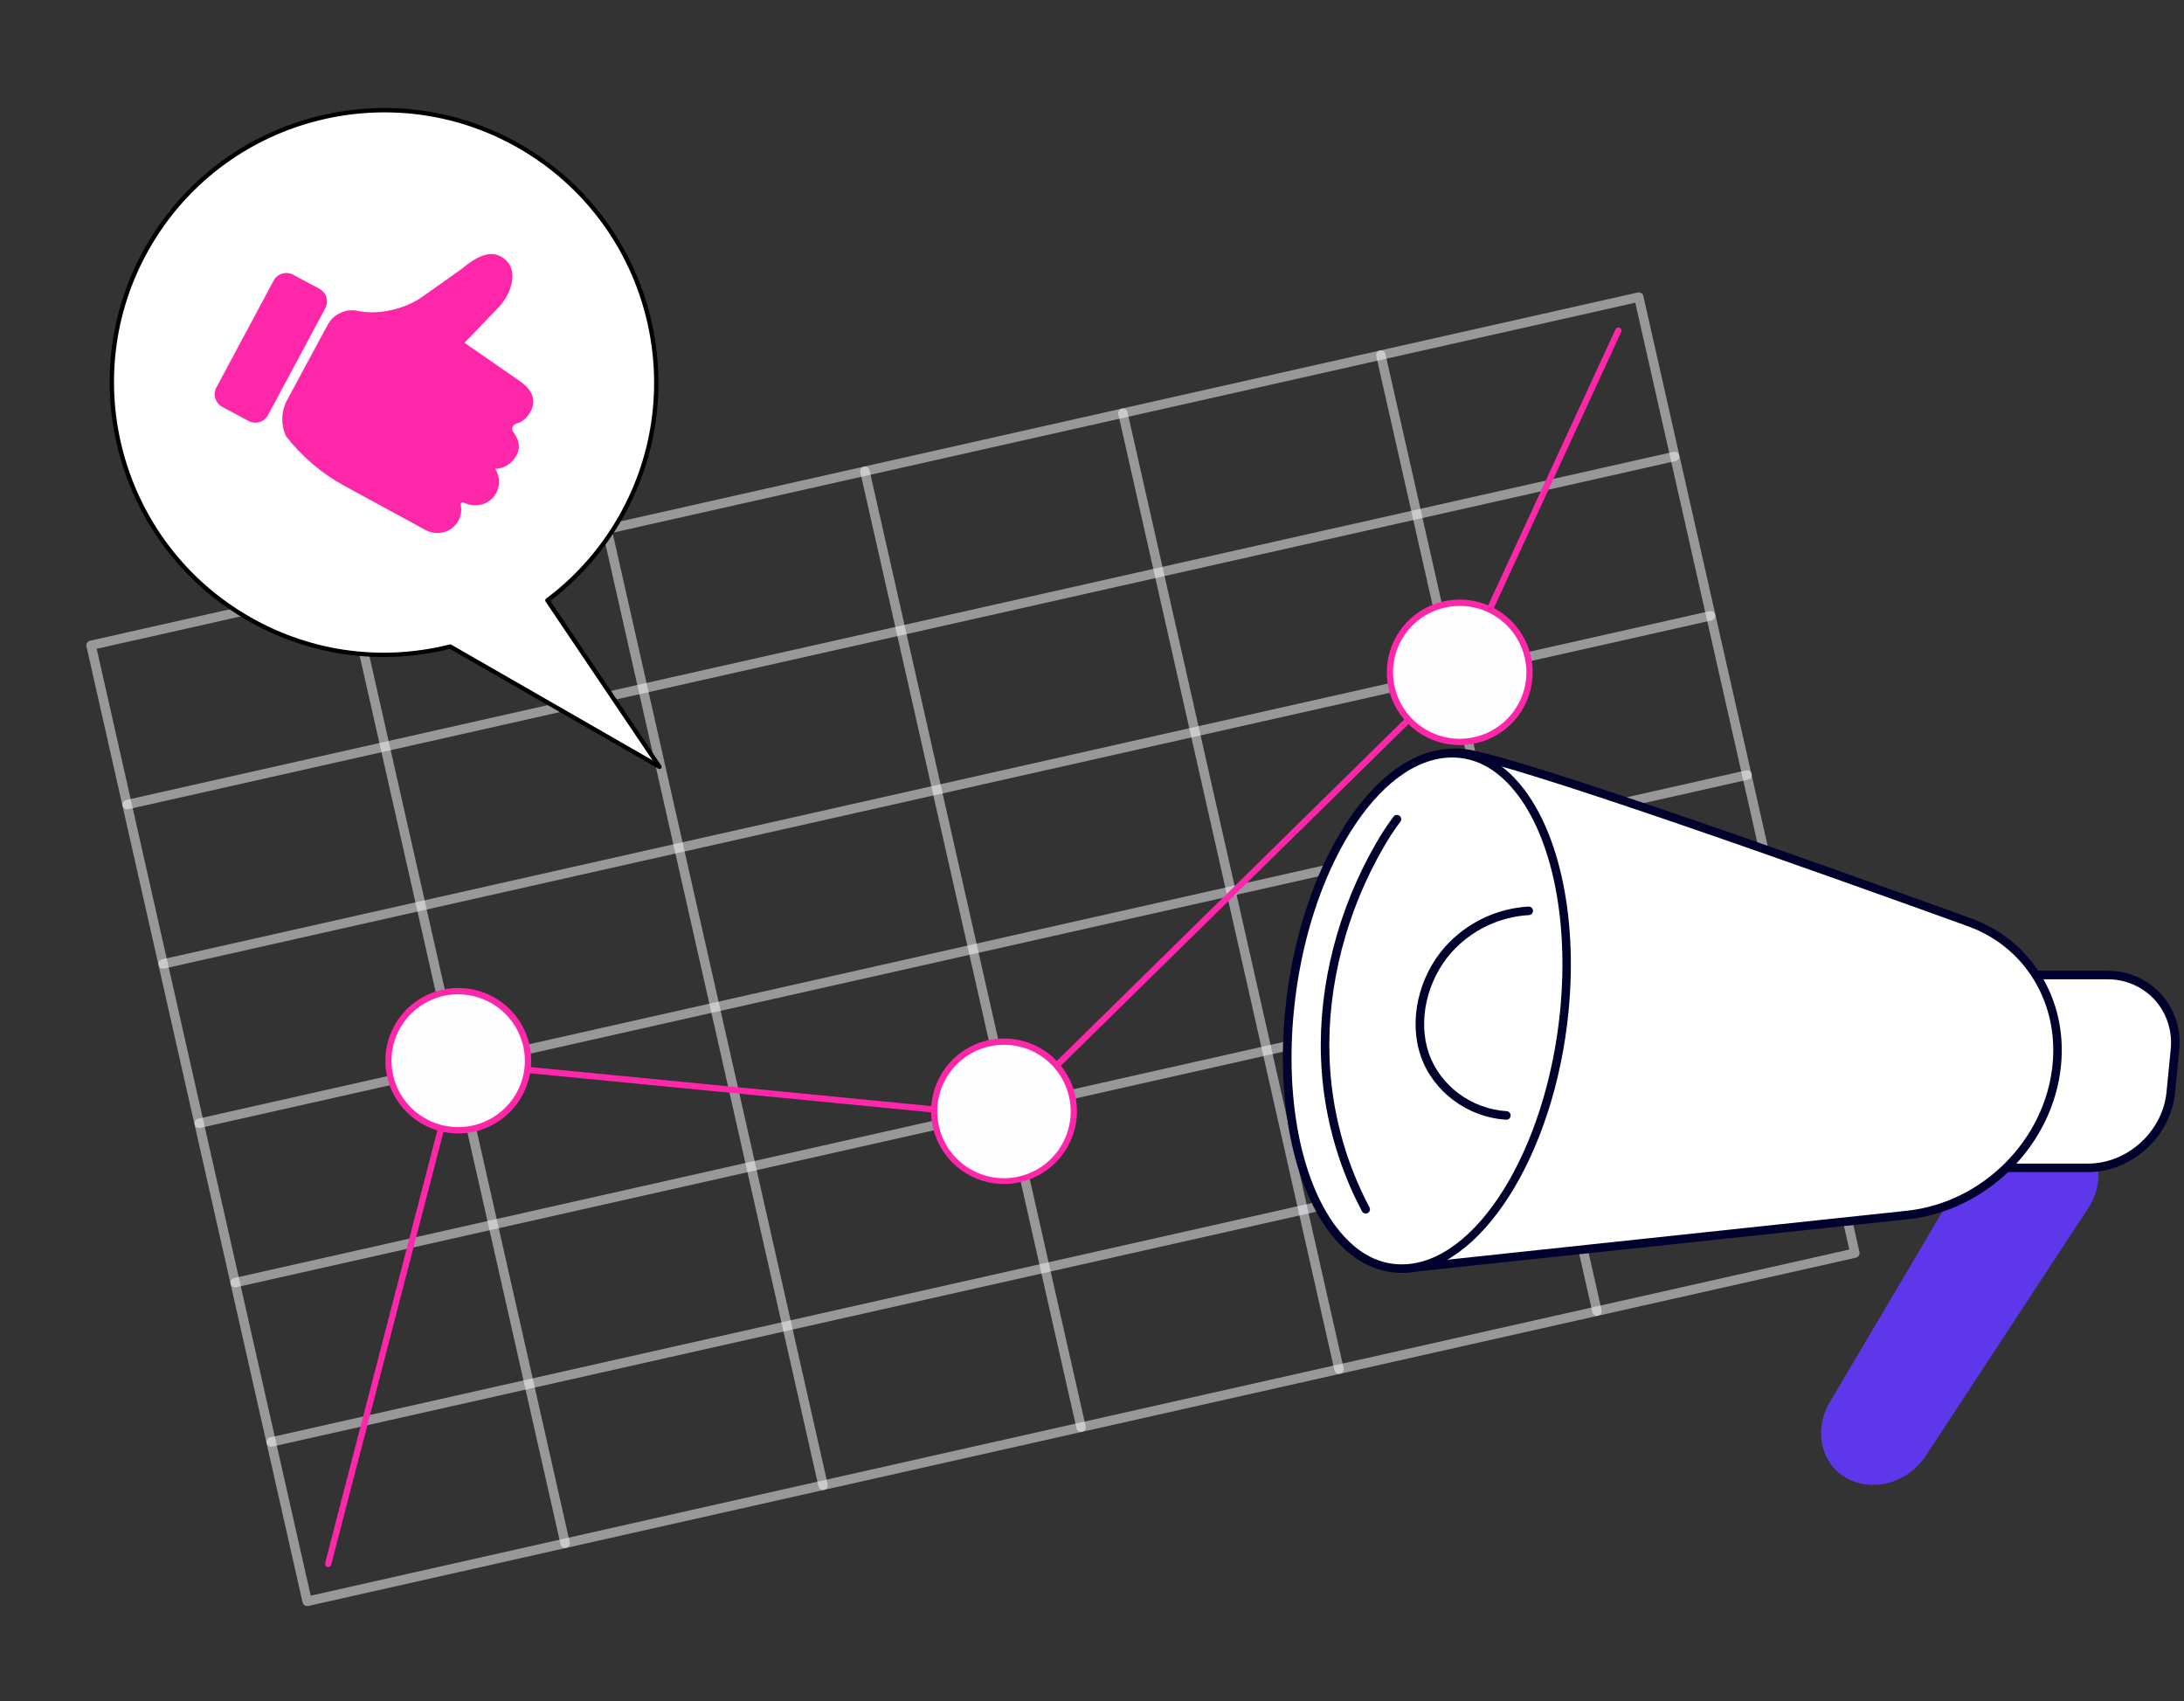 <svg width="285" height="222" viewBox="0 0 285 222" fill="none" xmlns="http://www.w3.org/2000/svg">
<rect x="0" y="0" width="285" height="222" fill="#333333" stroke="none"/>
<path d="M40.047 209.569C39.914 209.561 39.788 209.51 39.686 209.424C39.585 209.337 39.514 209.221 39.484 209.091L11.281 84.343C11.245 84.184 11.274 84.017 11.361 83.879C11.448 83.74 11.587 83.642 11.746 83.606L213.714 38.167C213.873 38.131 214.039 38.16 214.177 38.247C214.315 38.334 214.412 38.473 214.449 38.632L242.652 163.379C242.688 163.538 242.658 163.705 242.571 163.843C242.484 163.98 242.346 164.078 242.187 164.114L40.221 209.558C40.164 209.57 40.105 209.574 40.047 209.569ZM12.619 84.66L40.546 208.213L241.323 163.05L213.395 39.497L12.619 84.66Z" fill="#FEFDFF" fill-opacity="0.5"/>
<path d="M35.351 188.777C35.202 188.77 35.06 188.708 34.953 188.604C34.846 188.5 34.78 188.361 34.768 188.212C34.756 188.063 34.799 187.915 34.888 187.795C34.978 187.675 35.107 187.592 35.254 187.561L237.228 142.122C237.384 142.095 237.544 142.129 237.676 142.217C237.807 142.305 237.9 142.44 237.934 142.595C237.969 142.749 237.943 142.911 237.862 143.046C237.781 143.182 237.651 143.281 237.499 143.324L35.531 188.762C35.472 188.776 35.411 188.781 35.351 188.777Z" fill="#FEFDFF" fill-opacity="0.5"/>
<path d="M30.644 167.984C30.497 167.974 30.359 167.911 30.254 167.807C30.149 167.704 30.085 167.566 30.073 167.419C30.061 167.271 30.103 167.125 30.19 167.006C30.276 166.887 30.403 166.803 30.547 166.769L232.518 121.329C232.674 121.303 232.834 121.337 232.965 121.425C233.097 121.513 233.189 121.648 233.224 121.802C233.259 121.956 233.233 122.118 233.152 122.254C233.071 122.389 232.94 122.489 232.788 122.531L30.821 167.971C30.763 167.983 30.703 167.988 30.644 167.984Z" fill="#FEFDFF" fill-opacity="0.5"/>
<path d="M25.948 147.193C25.801 147.182 25.662 147.119 25.558 147.015C25.453 146.912 25.389 146.774 25.377 146.627C25.365 146.48 25.406 146.333 25.493 146.214C25.58 146.095 25.707 146.011 25.851 145.977L227.818 100.537C227.898 100.515 227.983 100.509 228.066 100.52C228.149 100.531 228.229 100.559 228.3 100.602C228.372 100.645 228.434 100.702 228.484 100.769C228.533 100.837 228.567 100.914 228.586 100.996C228.604 101.078 228.606 101.162 228.59 101.244C228.575 101.327 228.543 101.405 228.496 101.474C228.45 101.544 228.39 101.603 228.319 101.649C228.249 101.694 228.171 101.725 228.088 101.739L26.121 147.179C26.064 147.191 26.006 147.195 25.948 147.193Z" fill="#FEFDFF" fill-opacity="0.5"/>
<path d="M21.244 126.399C21.097 126.389 20.958 126.326 20.853 126.222C20.749 126.118 20.684 125.98 20.673 125.833C20.661 125.686 20.702 125.54 20.789 125.421C20.876 125.301 21.003 125.217 21.146 125.184L223.114 79.744C223.27 79.715 223.432 79.749 223.564 79.836C223.697 79.924 223.791 80.059 223.826 80.215C223.861 80.37 223.835 80.532 223.753 80.669C223.671 80.805 223.539 80.904 223.386 80.946L21.418 126.386C21.361 126.398 21.302 126.403 21.244 126.399Z" fill="#FEFDFF" fill-opacity="0.5"/>
<path d="M16.551 105.607C16.404 105.596 16.265 105.534 16.16 105.43C16.055 105.326 15.991 105.188 15.979 105.041C15.968 104.894 16.009 104.747 16.096 104.628C16.183 104.509 16.31 104.425 16.453 104.391L218.421 58.953C218.576 58.927 218.736 58.961 218.868 59.049C218.999 59.137 219.092 59.272 219.126 59.426C219.161 59.58 219.135 59.742 219.054 59.878C218.973 60.013 218.843 60.113 218.691 60.155L16.723 105.595C16.667 105.607 16.609 105.611 16.551 105.607Z" fill="#FEFDFF" fill-opacity="0.5"/>
<path d="M73.711 201.995C73.578 201.987 73.451 201.936 73.35 201.849C73.249 201.763 73.178 201.646 73.148 201.517L44.945 76.769C44.918 76.613 44.952 76.453 45.04 76.322C45.128 76.19 45.263 76.098 45.417 76.063C45.572 76.028 45.733 76.054 45.869 76.135C46.005 76.216 46.104 76.347 46.147 76.499L74.35 201.246C74.371 201.34 74.371 201.437 74.348 201.53C74.325 201.623 74.281 201.709 74.219 201.782C74.157 201.855 74.078 201.913 73.99 201.95C73.902 201.987 73.806 202.003 73.711 201.997L73.711 201.995Z" fill="#FEFDFF" fill-opacity="0.5"/>
<path d="M107.37 194.429C107.237 194.42 107.11 194.369 107.009 194.283C106.907 194.197 106.837 194.08 106.807 193.95L78.603 69.203C78.567 69.043 78.596 68.876 78.683 68.738C78.77 68.6 78.908 68.502 79.068 68.466C79.227 68.43 79.394 68.459 79.532 68.546C79.67 68.633 79.768 68.771 79.804 68.93L108.009 193.678C108.029 193.771 108.028 193.868 108.004 193.96C107.981 194.053 107.937 194.139 107.875 194.211C107.813 194.284 107.735 194.341 107.648 194.379C107.56 194.417 107.465 194.434 107.37 194.429Z" fill="#FEFDFF" fill-opacity="0.5"/>
<path d="M141.033 186.849C140.901 186.841 140.774 186.79 140.673 186.703C140.571 186.617 140.5 186.5 140.471 186.371L112.267 61.621C112.25 61.542 112.248 61.461 112.261 61.381C112.275 61.302 112.304 61.226 112.348 61.157C112.391 61.089 112.447 61.03 112.513 60.983C112.579 60.937 112.654 60.904 112.732 60.886C112.811 60.868 112.893 60.866 112.972 60.88C113.052 60.894 113.128 60.923 113.196 60.966C113.264 61.01 113.324 61.066 113.37 61.132C113.417 61.198 113.45 61.272 113.468 61.351L141.671 186.099C141.693 186.192 141.692 186.289 141.67 186.382C141.647 186.475 141.603 186.561 141.541 186.634C141.479 186.707 141.401 186.765 141.313 186.802C141.225 186.839 141.129 186.856 141.033 186.849Z" fill="#FEFDFF" fill-opacity="0.5"/>
<path d="M174.698 179.276C174.565 179.267 174.438 179.216 174.337 179.13C174.235 179.044 174.165 178.927 174.135 178.797L145.932 54.05C145.914 53.971 145.912 53.889 145.925 53.81C145.939 53.73 145.968 53.654 146.011 53.586C146.054 53.517 146.11 53.458 146.176 53.411C146.242 53.365 146.317 53.331 146.396 53.313C146.475 53.296 146.556 53.294 146.636 53.307C146.715 53.321 146.792 53.35 146.86 53.393C146.928 53.436 146.987 53.492 147.034 53.558C147.081 53.624 147.114 53.699 147.132 53.778L175.335 178.525C175.371 178.684 175.343 178.851 175.256 178.989C175.169 179.126 175.031 179.224 174.872 179.26C174.815 179.274 174.756 179.279 174.698 179.276Z" fill="#FEFDFF" fill-opacity="0.5"/>
<path d="M208.361 171.703C208.228 171.695 208.102 171.643 208 171.557C207.899 171.471 207.828 171.354 207.799 171.224L179.594 46.469C179.558 46.31 179.587 46.143 179.674 46.005C179.761 45.867 179.9 45.77 180.059 45.734C180.218 45.698 180.385 45.727 180.523 45.814C180.66 45.901 180.758 46.04 180.794 46.199L208.997 170.947C209.015 171.025 209.018 171.107 209.004 171.187C208.99 171.267 208.961 171.343 208.918 171.412C208.875 171.48 208.818 171.539 208.752 171.586C208.686 171.633 208.611 171.666 208.532 171.684C208.477 171.698 208.419 171.705 208.361 171.703Z" fill="#FEFDFF" fill-opacity="0.5"/>
<path d="M42.798 204.473C42.772 204.473 42.746 204.471 42.72 204.468C42.668 204.455 42.619 204.431 42.575 204.398C42.532 204.366 42.496 204.325 42.469 204.278C42.441 204.232 42.424 204.18 42.416 204.127C42.409 204.073 42.412 204.019 42.426 203.967L59.376 138.629C59.4 138.534 59.457 138.451 59.538 138.395C59.618 138.338 59.716 138.313 59.813 138.323L130.98 145.252L190.72 86.529L210.818 42.971C210.84 42.922 210.873 42.878 210.912 42.841C210.952 42.805 210.998 42.776 211.049 42.758C211.099 42.739 211.153 42.731 211.207 42.733C211.26 42.735 211.313 42.748 211.362 42.77C211.411 42.793 211.455 42.825 211.492 42.864C211.528 42.904 211.556 42.95 211.575 43.001C211.594 43.052 211.602 43.105 211.6 43.159C211.598 43.213 211.585 43.266 211.562 43.315L191.434 86.943C191.413 86.987 191.384 87.028 191.349 87.062L131.419 145.964C131.376 146.006 131.324 146.037 131.268 146.057C131.212 146.077 131.152 146.084 131.092 146.078L60.083 139.167L43.22 204.166C43.196 204.258 43.141 204.339 43.064 204.395C42.987 204.451 42.893 204.478 42.798 204.473Z" fill="#FF27A9"/>
<path d="M60.204 147.476C65.23 147.25 69.121 143.005 68.895 137.996C68.67 132.986 64.413 129.108 59.388 129.334C54.363 129.56 50.472 133.805 50.697 138.815C50.923 143.824 55.179 147.702 60.204 147.476Z" fill="#FEFDFF"/>
<path d="M59.216 147.885C57.163 147.758 55.207 146.969 53.639 145.638C52.072 144.307 50.977 142.504 50.52 140.499C50.246 139.281 50.215 138.022 50.428 136.792C50.642 135.563 51.096 134.388 51.764 133.334C52.432 132.28 53.301 131.368 54.322 130.651C55.343 129.933 56.495 129.424 57.713 129.152C60.172 128.599 62.75 129.042 64.882 130.386C67.015 131.73 68.528 133.864 69.09 136.321C69.409 137.76 69.39 139.253 69.034 140.682C68.678 142.112 67.995 143.44 67.039 144.561C66.082 145.682 64.879 146.565 63.523 147.142C62.167 147.719 60.696 147.973 59.225 147.885L59.216 147.885ZM60.323 129.754C58.767 129.66 57.215 129.985 55.828 130.694C54.44 131.404 53.268 132.472 52.434 133.788C51.823 134.748 51.409 135.819 51.216 136.94C51.023 138.06 51.054 139.208 51.307 140.317C51.692 141.992 52.563 143.516 53.812 144.697C55.06 145.877 56.631 146.662 58.325 146.952C60.019 147.242 61.761 147.025 63.331 146.327C64.901 145.629 66.23 144.482 67.15 143.03C67.76 142.07 68.174 140.999 68.368 139.878C68.561 138.758 68.53 137.61 68.277 136.501C67.856 134.67 66.855 133.025 65.422 131.81C63.989 130.596 62.201 129.878 60.326 129.764L60.323 129.754Z" fill="#FF27A9"/>
<path d="M131.415 154.103C136.441 153.876 140.332 149.632 140.106 144.622C139.881 139.612 135.624 135.734 130.599 135.96C125.574 136.187 121.683 140.431 121.908 145.441C122.134 150.451 126.39 154.329 131.415 154.103Z" fill="#FEFDFF"/>
<path d="M130.435 154.477C128.382 154.35 126.426 153.562 124.858 152.23C123.291 150.899 122.196 149.096 121.738 147.091C121.465 145.873 121.434 144.614 121.647 143.385C121.861 142.155 122.314 140.98 122.982 139.926C123.65 138.873 124.52 137.961 125.541 137.243C126.561 136.526 127.714 136.016 128.931 135.745C131.39 135.191 133.969 135.635 136.101 136.978C138.234 138.322 139.747 140.456 140.309 142.913C140.628 144.353 140.609 145.846 140.252 147.277C139.896 148.707 139.212 150.035 138.255 151.157C137.297 152.278 136.093 153.161 134.736 153.737C133.379 154.313 131.906 154.567 130.435 154.477ZM131.542 136.346C130.724 136.297 129.903 136.364 129.103 136.543C126.954 137.027 125.068 138.307 123.826 140.126C122.583 141.945 122.077 144.167 122.408 146.345C122.739 148.522 123.883 150.494 125.61 151.861C127.337 153.229 129.518 153.891 131.714 153.714C133.909 153.537 135.956 152.534 137.442 150.908C138.928 149.282 139.742 147.153 139.72 144.95C139.698 142.747 138.842 140.635 137.324 139.038C135.807 137.442 133.741 136.48 131.542 136.346Z" fill="#FF27A9"/>
<path d="M190.897 96.816C195.922 96.589 199.812 92.344 199.586 87.334C199.36 82.324 195.103 78.447 190.077 78.674C185.052 78.901 181.162 83.146 181.388 88.156C181.615 93.166 185.872 97.043 190.897 96.816Z" fill="#FEFDFF"/>
<path d="M189.907 97.206C187.853 97.081 185.894 96.294 184.325 94.962C182.755 93.631 181.659 91.826 181.201 89.82C180.928 88.602 180.897 87.343 181.11 86.114C181.324 84.884 181.777 83.709 182.445 82.655C183.114 81.601 183.983 80.69 185.004 79.972C186.024 79.255 187.177 78.745 188.394 78.474C190.853 77.92 193.431 78.364 195.564 79.708C197.696 81.052 199.21 83.186 199.772 85.642C200.322 88.101 199.874 90.678 198.525 92.806C197.176 94.934 195.037 96.439 192.579 96.99C191.703 97.188 190.804 97.26 189.907 97.206ZM191.014 79.076C189.459 78.982 187.906 79.307 186.519 80.016C185.131 80.726 183.959 81.794 183.125 83.11C182.514 84.07 182.1 85.141 181.906 86.261C181.713 87.382 181.744 88.53 181.998 89.639C182.382 91.314 183.253 92.839 184.502 94.02C185.75 95.202 187.321 95.987 189.015 96.277C190.71 96.567 192.452 96.349 194.023 95.651C195.593 94.952 196.922 93.804 197.841 92.352C198.452 91.392 198.866 90.321 199.059 89.2C199.252 88.079 199.221 86.931 198.968 85.823C198.549 83.991 197.548 82.343 196.115 81.127C194.682 79.911 192.894 79.191 191.018 79.076L191.014 79.076Z" fill="#FF27A9"/>
<path d="M251.321 189.932L272.496 157.66C275.225 153.499 273.625 148.257 269.206 146.867L267.434 146.311C264.035 145.243 260.116 146.87 258.175 150.153L238.771 182.982C236.159 187.406 238.265 192.691 243.016 193.628C246.124 194.24 249.473 192.749 251.321 189.932Z" fill="#5F37EB"/>
<path d="M260.588 152.387L272.484 152.387C277.911 152.387 282.74 147.986 283.272 142.559L283.808 137.056C284.337 131.629 280.368 127.228 274.949 127.228L263.053 127.228L260.588 152.387Z" fill="white"/>
<path d="M260.586 152.945L272.482 152.945C278.18 152.945 283.268 148.311 283.825 142.616L284.361 137.113C284.523 135.789 284.398 134.447 283.996 133.175C283.594 131.904 282.923 130.734 282.03 129.744C281.136 128.754 280.041 127.968 278.817 127.438C277.594 126.908 276.271 126.647 274.938 126.672L263.041 126.672C262.902 126.672 262.769 126.724 262.666 126.818C262.563 126.911 262.5 127.04 262.487 127.178L260.032 152.335C260.024 152.413 260.033 152.491 260.057 152.565C260.081 152.639 260.121 152.707 260.173 152.764C260.225 152.822 260.289 152.868 260.36 152.9C260.431 152.931 260.508 152.948 260.586 152.948L260.586 152.945ZM274.943 127.788C276.113 127.769 277.274 127.998 278.35 128.459C279.426 128.921 280.392 129.605 281.185 130.466C281.971 131.348 282.563 132.387 282.92 133.514C283.277 134.64 283.392 135.83 283.258 137.004L282.718 142.507C282.212 147.647 277.628 151.831 272.488 151.831L261.201 151.831L263.548 127.786L274.943 127.788Z" fill="#00012C"/>
<path d="M179.186 108.89C179.186 108.89 182.363 97.345 190.979 98.277C197.266 98.957 236.365 112.879 257.016 120.348C264.655 123.11 269.221 130.571 268.406 138.949C267.422 149.016 259.008 157.465 248.894 158.54L183.591 165.486C183.591 165.486 176.817 164.63 174.575 154.121C172.332 143.612 179.186 108.89 179.186 108.89Z" fill="white"/>
<path d="M183.584 166.044L183.642 166.044L248.945 159.098C259.341 157.995 267.944 149.356 268.954 139.006C269.797 130.38 265.074 122.673 257.202 119.828C235.181 111.865 197.303 98.404 191.033 97.726C182.047 96.756 178.678 108.625 178.646 108.744C178.644 108.757 178.644 108.771 178.646 108.784C178.365 110.207 171.784 143.739 174.026 154.241C176.327 165.014 183.224 166.006 183.518 166.041C183.54 166.044 183.562 166.045 183.584 166.044ZM190.02 98.784C190.321 98.784 190.621 98.8 190.919 98.832C197.3 99.523 239.137 114.477 256.827 120.873C264.213 123.543 268.643 130.785 267.85 138.895C266.889 148.731 258.713 156.937 248.831 157.987L183.594 164.938C182.913 164.824 177.152 163.581 175.112 154.018C172.94 143.846 179.524 110.075 179.729 109.032C179.871 108.534 182.794 98.784 190.02 98.784Z" fill="#00012C"/>
<path d="M181.659 165.479C171.907 164.156 166.04 148.066 168.554 129.541C171.069 111.017 181.013 97.073 190.765 98.397C200.516 99.72 206.383 115.81 203.869 134.335C201.355 152.859 191.411 166.803 181.659 165.479Z" fill="white"/>
<path d="M182.921 166.098C193.091 166.098 202.858 150.787 204.688 131.968C205.921 119.34 203.324 107.788 197.91 101.82C195.485 99.144 192.569 97.73 189.481 97.73C179.314 97.73 169.543 113.04 167.713 131.859C166.478 144.487 169.075 156.039 174.489 162.008C176.919 164.683 179.833 166.098 182.921 166.098ZM189.501 98.846C192.306 98.846 194.865 100.099 197.095 102.569C202.304 108.31 204.792 119.528 203.59 131.859C201.805 150.124 192.534 164.982 182.923 164.982C180.119 164.982 177.562 163.729 175.33 161.259C170.121 155.515 167.632 144.3 168.837 131.968C170.607 113.704 179.878 98.846 189.489 98.846L189.501 98.846Z" fill="#00012C"/>
<path d="M196.556 146.106C196.704 146.11 196.847 146.056 196.955 145.955C197.063 145.854 197.126 145.714 197.131 145.567C197.136 145.419 197.081 145.275 196.98 145.168C196.879 145.06 196.739 144.997 196.592 144.992C192.01 144.703 187.943 141.679 186.467 137.469C184.992 133.26 186.174 127.932 189.413 124.277C192.006 121.385 195.637 119.634 199.515 119.407C199.588 119.404 199.66 119.386 199.726 119.354C199.792 119.323 199.852 119.279 199.901 119.225C199.95 119.17 199.988 119.107 200.013 119.038C200.037 118.969 200.048 118.896 200.044 118.823C200.035 118.676 199.969 118.539 199.86 118.44C199.752 118.341 199.609 118.289 199.462 118.294C195.284 118.536 191.371 120.422 188.578 123.538C185.078 127.484 183.804 133.23 185.412 137.836C187.019 142.443 191.486 145.789 196.511 146.103L196.556 146.106Z" fill="#00012C"/>
<path d="M178.224 158.355C178.312 158.353 178.399 158.331 178.477 158.289C178.543 158.255 178.6 158.208 178.647 158.151C178.694 158.094 178.73 158.028 178.751 157.957C178.772 157.886 178.779 157.812 178.771 157.739C178.763 157.665 178.741 157.594 178.705 157.53C175.506 151.484 173.725 144.79 173.496 137.954C173.172 128.662 175.7 118.894 180.611 110.453C181.253 109.336 181.963 108.26 182.735 107.228C182.824 107.11 182.863 106.962 182.842 106.816C182.822 106.669 182.745 106.537 182.627 106.447C182.509 106.358 182.361 106.319 182.214 106.339C182.068 106.36 181.935 106.437 181.846 106.555C181.047 107.623 180.312 108.738 179.647 109.894C174.632 118.515 172.053 128.492 172.382 137.989C172.619 144.996 174.448 151.856 177.73 158.051C177.777 158.142 177.848 158.218 177.935 158.272C178.022 158.325 178.122 158.354 178.224 158.355Z" fill="#00012C"/>
<path d="M86.066 100.063L58.753 84.368C49.888 86.59 40.173 85.411 31.734 80.308C14.941 70.155 9.559 48.311 19.712 31.518C29.866 14.726 51.71 9.344 68.502 19.497C85.295 29.651 90.677 51.495 80.524 68.287C78.089 72.314 74.98 75.682 71.433 78.34L86.065 100.061L86.066 100.063Z" fill="white"/>
<path d="M68.649 19.255C51.75 9.037 29.688 14.473 19.47 31.372C9.253 48.271 14.688 70.333 31.587 80.551C39.785 85.507 49.412 86.968 58.71 84.67L85.924 100.308C86.038 100.374 86.181 100.351 86.271 100.255C86.361 100.158 86.372 100.014 86.299 99.905L71.816 78.406C75.404 75.676 78.414 72.322 80.764 68.434C90.982 51.535 85.546 29.473 68.647 19.256L68.649 19.255ZM31.88 80.066C15.248 70.01 9.898 48.297 19.955 31.665C30.011 15.033 51.724 9.683 68.356 19.739C84.988 29.796 90.338 51.509 80.281 68.141C77.922 72.043 74.888 75.398 71.263 78.114C71.142 78.204 71.113 78.373 71.198 78.499L85.151 99.21L58.894 84.123C58.83 84.086 58.755 84.077 58.685 84.094C49.5 86.396 39.98 84.966 31.881 80.068L31.88 80.066Z" fill="black"/>
<path d="M60.618 44.731L65.097 40.069C66.631 38.481 67.665 35.547 66.079 34.01C64.492 32.473 62.633 33.09 60.226 35.108L55.1 38.737C52.422 40.608 48.884 41.05 46.757 40.576C45.166 40.221 43.535 40.954 42.76 42.388L37.472 52.19C36.68 53.656 36.626 55.41 37.325 56.922C39.413 59.606 42.035 61.826 45.025 63.443C45.025 63.443 52.203 67.342 55.526 69.157C57.076 70.004 59.058 69.449 59.857 67.873C60.185 67.227 60.264 66.516 60.131 65.853C60.091 65.653 60.282 65.49 60.47 65.566L60.786 65.698C62.218 66.293 63.904 65.784 64.691 64.445C65.313 63.389 65.238 62.128 64.622 61.173C65.788 61.166 66.85 60.471 67.437 59.344C68.013 58.241 67.597 57.204 67.003 56.419C66.689 56.004 66.886 55.403 67.392 55.274C68.022 55.114 68.676 54.674 69.218 53.754C70.034 52.242 69.469 50.862 67.854 49.746C64.966 47.752 60.616 44.727 60.616 44.727L60.618 44.731Z" fill="#FF27A9"/>
<path d="M41.675 37.678L38.258 35.848C37.34 35.356 36.197 35.701 35.706 36.619L28.244 50.546C27.753 51.464 28.098 52.607 29.016 53.099L32.432 54.929C33.35 55.421 34.493 55.075 34.985 54.157L42.446 40.231C42.938 39.313 42.593 38.17 41.675 37.678Z" fill="#FF27A9"/>
</svg>
